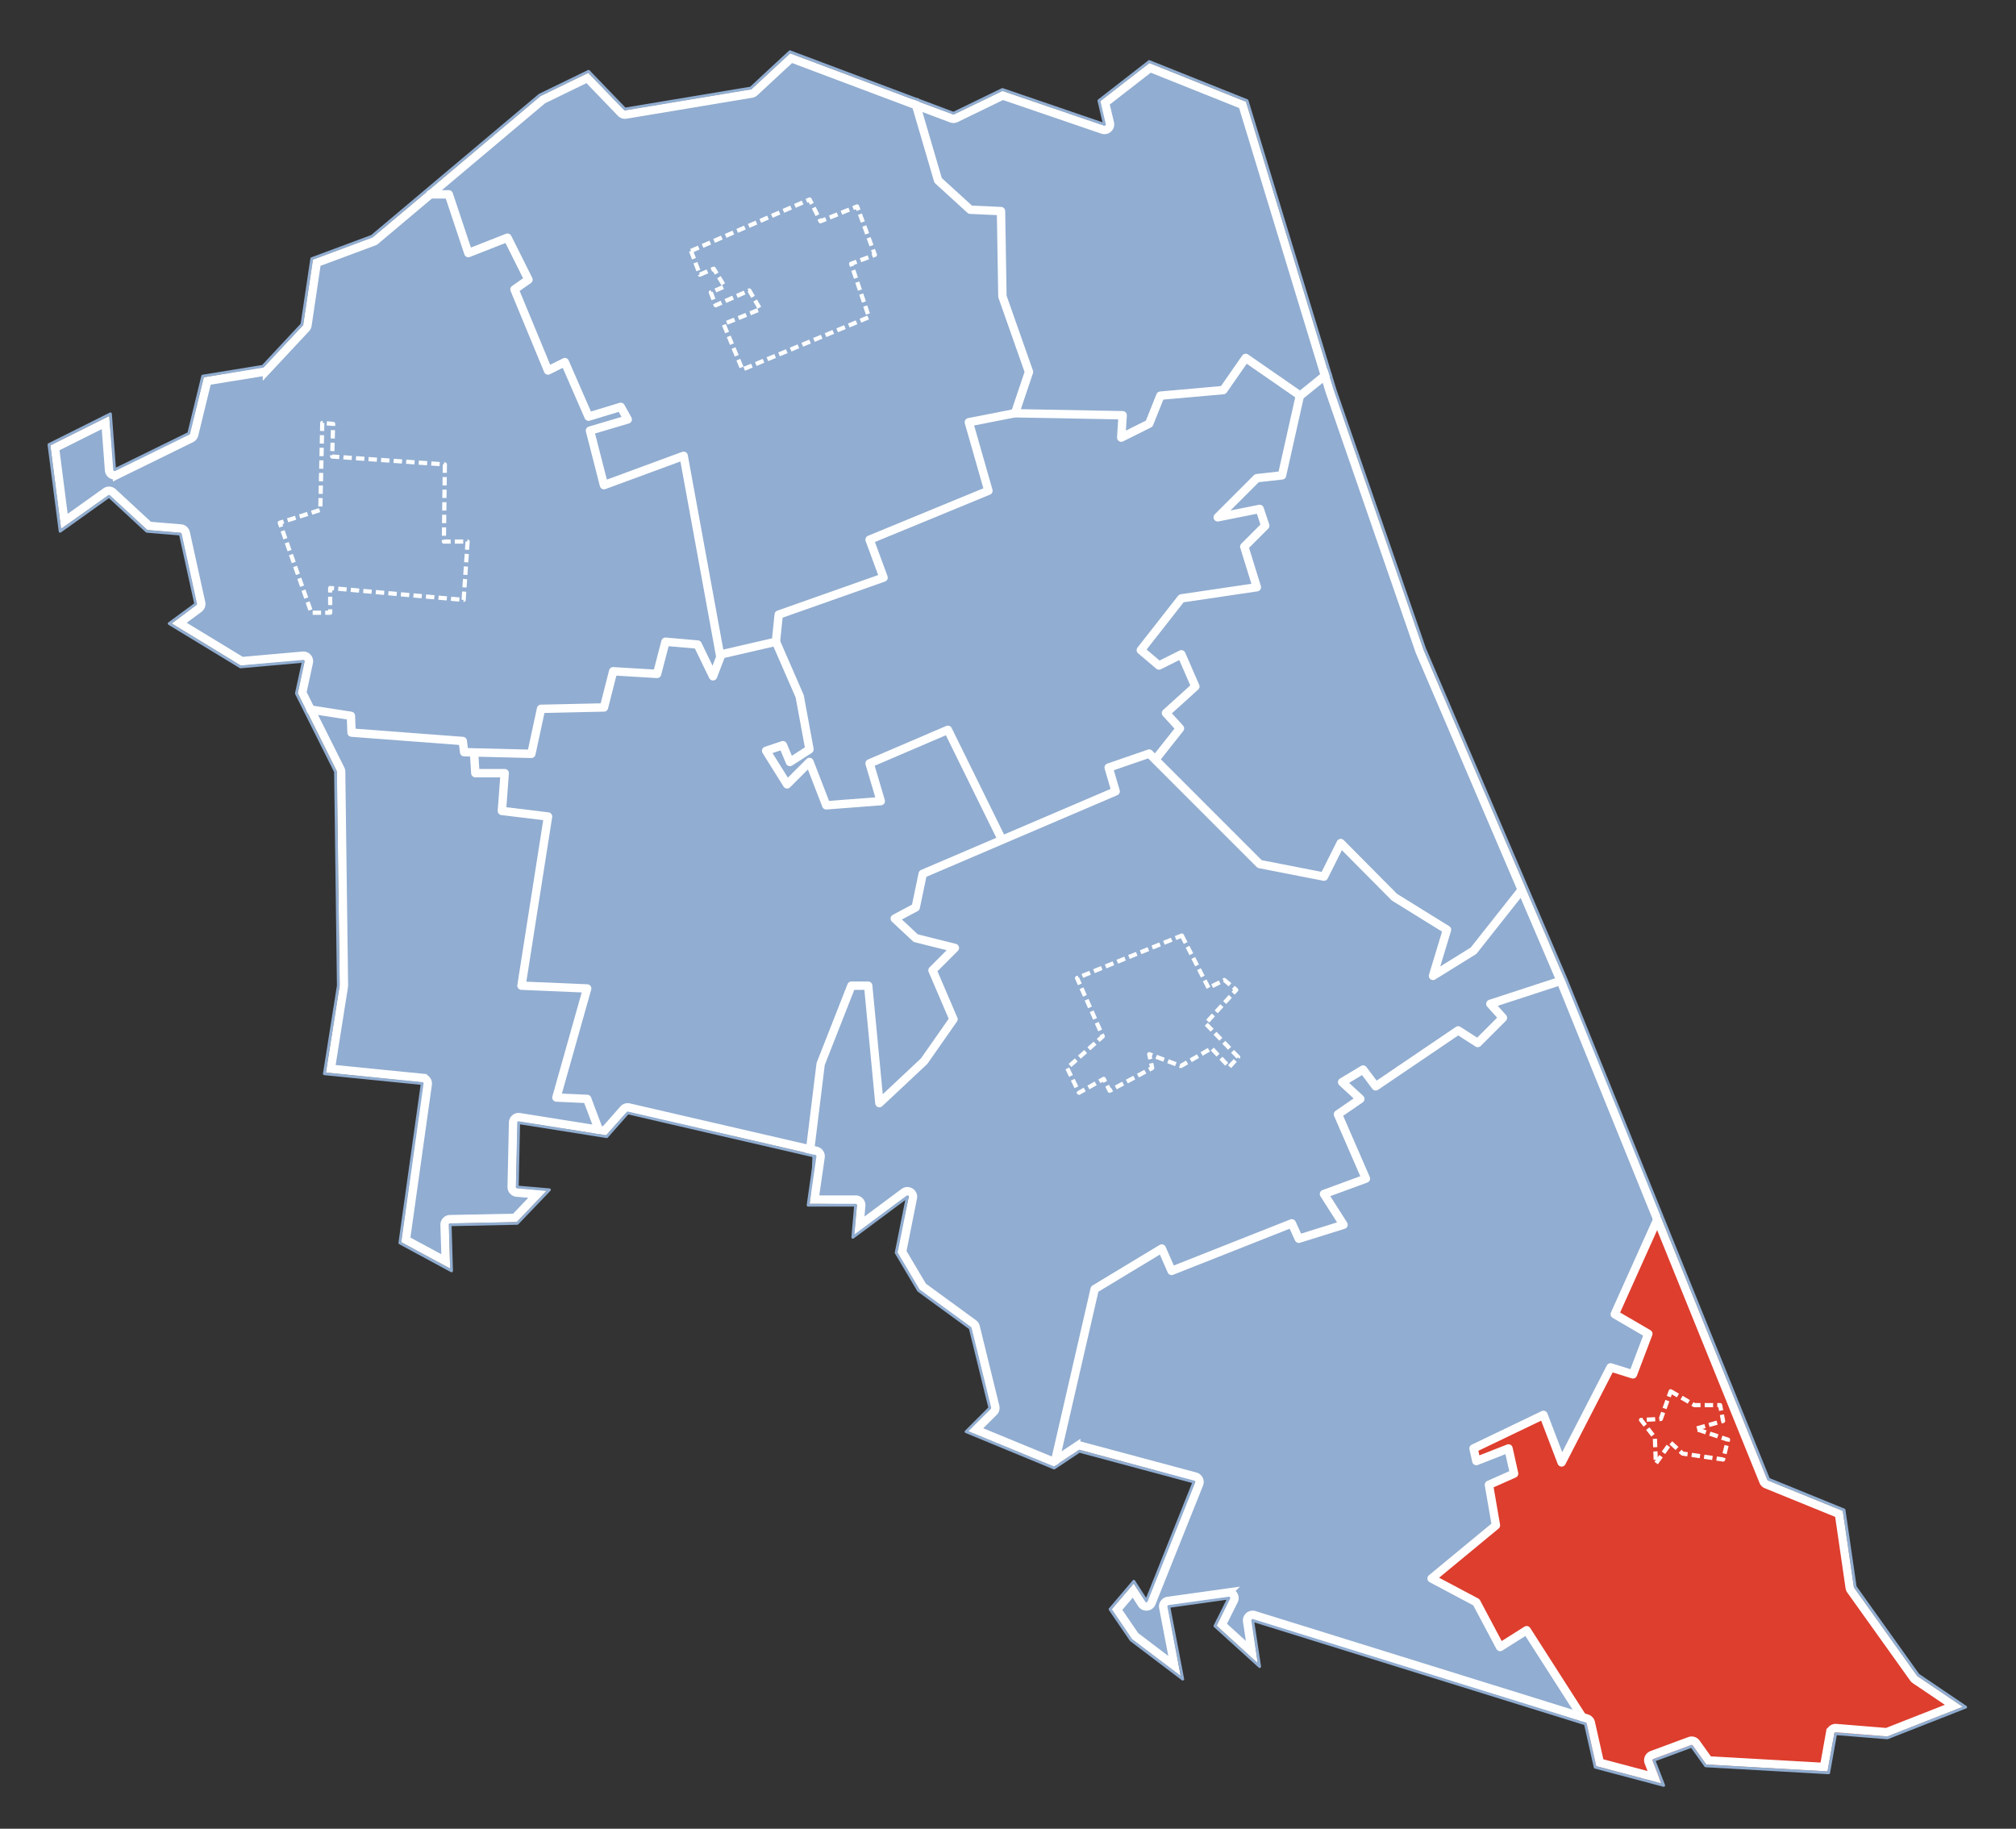 <?xml version="1.0" encoding="UTF-8" standalone="no"?>
<!-- Created with Inkscape (http://www.inkscape.org/) -->

<svg
   xmlns:svg="http://www.w3.org/2000/svg"
   xmlns="http://www.w3.org/2000/svg"
   version="1.1"
   width="721"
   height="654"
   id="svg2"
   style="display:inline">
  <rect width="100%" height="100%" fill="#333333" stroke="none"/>
  <defs
     id="defs4" />
  <g
     transform="translate(250.271,405.451)"
     id="layer6"
     style="display:inline">
    <path
       d="m 327.724,36.116 13.392,4.823 17.428,-8.276 36.603,12.312 -1.537,-8.798 17.447,-13.517 34.377,13.851 29.74,97.206 -10.357,7.569 -19.256,-13.226 -8.05,11.437 -22.44,1.852 -4.244,10.148 -9.566,4.868 -0.084,-7.591 -37.994,-0.916 4.719,-14.746 -9.38,-27.388 -0.457,-30.052 -10.607,-0.625 -11.583,-10.419 -8.151,-28.511 z"
       transform="translate(-250.271,-405.451)"
       id="path3917"
       style="fill:#91add1;fill-opacity:1;stroke:none" />
    <path
       d="m 327.933,36.094 7.63,28.345 11.587,10.566 10.812,0.664 0.604,30.552 9.399,26.995 -5.221,14.369 -16.013,3.768 6.426,24.143 -41.987,18.035 4.721,12.808 -37.437,13.831 -1.246,9.378 -19.611,4.327 -13.374,-70.711 -27.825,10.148 -5.325,-19.59 12.849,-3.805 -2.119,-4.45 -11.206,3.389 -8.675,-19.301 -5.801,2.787 -11.833,-28.931 4.594,-3.744 -7.3,-14.597 -13.978,5.262 -7.089,-20.756 -8.464,-0.227 41.241,-34.877 16.969,-8.153 13.165,13.185 45.401,-7.569 13.831,-12.687 45.276,16.846 z"
       transform="translate(-250.271,-405.451)"
       id="path3919"
       style="fill:#91add1;fill-opacity:1;stroke:none" />
    <path
       d="m 153.008,68.744 7.483,0.979 6.946,20.442 13.914,-4.739 7.132,14.806 -3.971,3.35 11.982,28.677 5.657,-2.496 8.401,19.012 11.583,-2.953 1.6,4.534 -12.519,3.702 4.991,19.299 28.202,-10.107 13.351,71.541 -2.891,6.946 -5.093,-11.021 -11.878,-0.811 -3.016,11.021 -15.68,-0.582 -3.348,12.624 -22.42,0.916 -3.555,15.846 -23.542,-0.852 -0.873,-4.012 -39.641,-2.77 -0.416,-6.134 -16.117,-2.475 -2.641,-5.676 2.246,-11.564 -22.836,1.766 -24.165,-15.138 8.503,-6.718 -5.573,-25.583 -12.146,-1.143 -13.706,-12.499 -17.031,11.958 -3.784,-29.613 20.815,-10.294 1.852,19.403 27.017,-13.248 5.157,-20.049 21.194,-3.827 14.308,-15.017 3.536,-23.395 21.293,-8.007 19.68,-16.099 z"
       transform="translate(-250.271,-405.451)"
       id="path3921"
       style="fill:#91add1;fill-opacity:1;stroke:none" />
    <path
       d="m 169.54,269.064 0.623,7.319 10.296,0.188 -0.834,13.205 16.306,2.498 -9.235,60.126 23.085,1.373 -10.669,38.598 10.921,0.729 3.51,12.164 -28.447,-4.2 -0.625,23.668 10.562,1.145 -10.374,10.999 c 0,0 -24.147,0.666 -24.147,0.666 0,0 0.271,15.824 0.271,15.824 l -17.238,-9.273 7.714,-56.965 -34.584,-3.68 4.907,-31.173 -1.082,-76.598 -10.446,-21.961 15.459,2.393 0.623,5.952 38.973,3.033 1.166,3.887 3.266,0.084 0,4e-5 z"
       transform="translate(-250.271,-405.451)"
       id="path3923"
       style="fill:#91add1;fill-opacity:1;stroke:none" />
    <path
       d="m 277.58,229.445 8.442,19.529 3.078,18.947 -6.532,4.116 -2.702,-5.26 -5.593,1.828 7.319,11.646 7.903,-7.362 6.116,14.976 c 0,0 19.088,-1.688 19.088,-1.688 0,0 -3.368,-12.892 -3.368,-12.892 l 27.849,-12.081 18.883,38.828 -27.868,12.789 -2.912,11.833 -6.569,4.223 6.778,6.716 13.08,3.914 -6.86,7.755 6.966,17.322 -9.898,14.54 -16.037,14.617 -4.452,-41.176 -5.946,0.105 -10.814,27.597 -4.1,31.963 -65.22,-14.515 -7.485,8.005 -3.057,-0.498 -3.828,-12.103 -10.544,-0.893 10.691,-38.496 -23.104,-1.498 9.023,-60.145 -16.324,-2.246 0.602,-13.144 -10.021,-0.375 -0.271,-7.214 20.028,0.205 3.764,-15.596 22.315,-0.959 3.557,-12.769 15.494,1.018 3.036,-11.29 11.648,1.039 5.282,11.083 3.182,-8.192 19.383,-4.202 z"
       transform="translate(-250.271,-405.451)"
       id="path3925"
       style="fill:#91add1;fill-opacity:1;stroke:none" />
    <path
       d="m 464.798,141.139 -6.635,28.952 -8.61,0.893 -12.56,13.498 13.748,-2.078 1.309,5.698 -7.071,7.53 3.846,14.265 -26.556,4.119 -13.892,18.633 6.364,5.218 7.569,-3.637 4.805,11.312 -9.776,9.548 4.327,5.491 -8.507,10.708 -2.369,-1.684 -13.935,5.223 1.934,8.128 -40.284,17.138 -19.445,-38.891 -27.931,11.939 3.346,13.183 -18.819,1.582 -6.241,-15.058 -7.716,7.196 -7.382,-11.29 5.614,-1.873 2.682,5.26 7.009,-4.221 -3.534,-19.153 -8.634,-19.49 0.959,-9.523 37.373,-13.31 -4.45,-13.228 41.926,-17.926 -6.468,-24.063 16.305,-3.557 38.33,0.977 -0.357,7.528 9.86,-4.864 3.805,-9.733 22.649,-2.123 8.259,-11.228 19.153,12.912 z"
       transform="translate(-250.271,-405.451)"
       id="path3927"
       style="fill:#91add1;fill-opacity:1;stroke:none" />
    <path
       d="m 475.07,133.403 32.382,97.938 37.891,85.826 -18.217,22.752 -13.662,8.091 3.991,-15.826 -18.633,-11.357 -19.217,-18.881 -6.2,11.248 -23.229,-4.471 -37.059,-37.643 8.544,-10.669 -4.553,-5.53 10.128,-9.591 -5.075,-11.062 -7.362,3.598 -6.593,-5.448 14.142,-18.281 26.683,-4.327 -3.764,-14.371 6.987,-7.509 -1.641,-5.801 -14.081,2.184 13.06,-13.29 8.632,-1.102 6.698,-28.843 10.148,-7.635 z"
       transform="translate(-250.271,-405.451)"
       id="path3929"
       style="fill:#91add1;fill-opacity:1;stroke:none" />
    <path
       d="m 545.263,317.357 13.806,33.023 -25.683,8.946 3.889,4.593 -9.216,8.776 -6.589,-4.178 -29.534,19.881 -4.637,-5.78 -7.155,4.661 5.718,5.801 -6.985,5.509 9.337,22.856 c 0,0 -13.746,4.514 -13.746,4.514 0,0 6.01,12.021 6.01,12.021 l -14.496,5.303 -4.243,-6.364 -42.426,18.031 -4.243,-7.778 -22.627,13.789 -15.203,63.64 -31.466,-13.081 8.485,-7.425 -7.425,-29.698 -18.738,-13.081 -7.778,-13.435 4.95,-20.506 -19.799,14.496 1.061,-10.96 -16.617,-0.707 0.707,-18.738 2.828,-31.82 10.96,-27.577 6.718,0 3.889,42.426 16.263,-16.263 9.546,-14.142 -6.364,-18.738 7.425,-7.425 -14.142,-2.121 -7.071,-7.071 7.778,-3.182 1.768,-13.789 68.943,-29.345 -2.121,-9.192 14.849,-3.536 37.83,38.537 24.395,5.303 6.01,-11.667 17.678,18.031 19.799,12.374 -3.889,17.678 14.496,-11.667 17.055,-20.92 z"
       transform="translate(-250.271,-405.451)"
       id="path3931"
       style="fill:#91add1;fill-opacity:1;stroke:none" />
    <path
       d="m 560.029,349.591 33.941,85.206 -16.535,35.189 11.792,7.218 -5.553,14.078 -7.421,-2.08 -17.826,33.318 -6.509,-16.326 -25.018,11.858 1.395,4.093 11.187,-3.721 1.703,8.548 -8.651,4.096 2.309,14.185 -22.358,18.986 15.578,8.86 8.653,15.68 9.149,-5.51 21.569,32.839 c 0,0 -119.731,-36.811 -119.731,-36.811 0,0 1.912,15.158 1.912,15.158 l -14.285,-13.121 4.45,-10.003 -22.129,2.911 4.43,24.872 -17.262,-12.914 -7.005,-10.624 7.587,-9.005 4.596,6.343 17.471,-43.073 -41.428,-11.646 -8.923,5.344 14.371,-62.557 24.042,-14.373 3.391,7.696 42.987,-16.783 2.309,5.407 15.846,-4.991 -6.343,-10.855 14.539,-6.075 -10.253,-23.335 8.132,-4.243 -5.657,-7.071 7.778,-3.536 3.889,5.657 30.052,-20.153 5.657,3.889 10.607,-8.485 -4.596,-4.95 26.163,-9.192 z"
       transform="translate(-250.271,-405.451)"
       id="path3933"
       style="fill:#91add1;fill-opacity:1;stroke:none" />
    <path
       d="m 593.595,434.758 38.6,94.813 26.745,10.941 3.911,27.347 22.606,31.531 16.115,11.021 -26.743,10.542 -18.842,-1.287 -2.662,13.703 -43.153,-2.475 -5.01,-6.819 -13.665,5.532 2.43,7.983 -23.081,-6.03 -3.993,-17.301 -20.924,-30.884 -9.339,5.426 -8.755,-16.096 -15.222,-8.341 22.315,-18.904 -2.078,-14.203 8.482,-4.807 -1.727,-8.339 -11.415,4.305 -1.039,-4.469 24.79,-11.898 6.614,16.326 17.699,-33.234 7.673,2.08 5.323,-14.226 -11.54,-7.196 15.888,-35.041 z"
       transform="translate(-250.271,-405.451)"
       id="path3935"
       style="fill:#dd3e2e;fill-opacity:1;stroke:none" />
  </g>
  <g
     transform="translate(250.271,405.451)"
     id="layer4"
     style="display:inline">
    <path
       d="m 327,35.5 8.5,29 11.5,10.5 11,0.5 0.5,30.5 9.5,27 -4.975,14.793 L 401.5,148.5 l -0.5,8 10,-5 4,-10 22.5,-2 8,-11.5 19.5,13.5 10.5,-8.5"
       transform="translate(-250.271,-405.451)"
       id="path3119"
       style="fill:none;stroke:#ffffff;stroke-width:3;stroke-linecap:butt;stroke-linejoin:round;stroke-miterlimit:4;stroke-opacity:1;stroke-dasharray:none" />
    <path
       d="m 109.5,253.5 16,2.5 c 0,0 0.232,6 0.232,6 0,0 39.768,3 39.768,3 l 0.5,4 24.036,0.586 L 193.5,253.5 216,253 219.293,240.061 235,241 l 3,-11.5 11.5,1 5.5,11.354 3,-7.854 19.5,-4.5 1,-9.707 L 316,206.561 311,193 l 42.5,-17.5 -7,-24.5 16.236,-3.188"
       transform="translate(-250.271,-405.451)"
       id="path3121"
       style="fill:none;stroke:#ffffff;stroke-width:3;stroke-linecap:butt;stroke-linejoin:round;stroke-miterlimit:4;stroke-opacity:1;stroke-dasharray:none" />
    <path
       d="m 152.5,69.5 c 0,0 8,0 8,0 0,0 7,21 7,21 l 14,-5.5 7.5,15 -5,3.5 12,29 6,-3 8.5,19.5 11.5,-3.5 2.5,4.5 -13.5,4 5,19.5 28.5,-10.5 13.145,71.984"
       transform="translate(-250.271,-405.451)"
       id="path3123"
       style="fill:none;stroke:#ffffff;stroke-width:3;stroke-linecap:butt;stroke-linejoin:round;stroke-miterlimit:4;stroke-opacity:1;stroke-dasharray:none" />
    <path
       d="m 289.5,413 4,-32.5 11,-28 6,0 4,42 16,-15 10.5,-15 -7.5,-17.5 8,-8 -14,-3.5 -7.5,-7 7.5,-4 2.5,-12 69,-29.5 -2.5,-8.5 14.5,-5 39.5,39.5 23,4.5 6,-12 19.207,19.354 L 517.5,332.5 l -5,16.5 14.5,-9 17,-21.5"
       transform="translate(-250.271,-405.451)"
       id="path3125"
       style="fill:none;stroke:#ffffff;stroke-width:3;stroke-linecap:butt;stroke-linejoin:round;stroke-miterlimit:4;stroke-opacity:1;stroke-dasharray:none" />
    <path
       d="M 465.25,139.875 458.5,170 l -9,1 -14,14 15,-3 2,6 -7.5,7.5 4.5,14.5 -27,4 -14.5,18.5 6.5,5.5 8,-4 5,11.5 -10.5,9.5 5,5.5 -9.5,12"
       transform="translate(-250.271,-405.451)"
       id="path3127"
       style="fill:none;stroke:#ffffff;stroke-width:3;stroke-linecap:butt;stroke-linejoin:round;stroke-miterlimit:4;stroke-opacity:1;stroke-dasharray:none" />
    <path
       d="M 358.17,299.961 339,261 l -28,12 4,13.5 -19.5,1.5 -6,-15.5 -8,8 -7.5,-12 6,-2 2.5,6 7,-4.5 -3.5,-19 -8.5,-19.5"
       transform="translate(-250.271,-405.451)"
       id="path3129"
       style="fill:none;stroke:#ffffff;stroke-width:3;stroke-linecap:butt;stroke-linejoin:round;stroke-miterlimit:4;stroke-opacity:1;stroke-dasharray:none" />
    <path
       d="m 169.5,268.5 0.5,8 10.5,0 -1,13.5 16.5,2 -9.5,60.5 23.5,1 -11,39 11,0.5 4.5,12"
       transform="translate(-250.271,-405.451)"
       id="path3131"
       style="fill:none;stroke:#ffffff;stroke-width:3;stroke-linecap:butt;stroke-linejoin:round;stroke-miterlimit:4;stroke-opacity:1;stroke-dasharray:none" />
    <path
       d="m 559,350.5 -26,8.5 4.5,5 -9,9 -7,-4.5 -29.5,20 -4.5,-6 -7.5,4.5 6.5,6 -8,5.5 10,23 -15,5.5 7,11 -16,5 -2.5,-5.5 -43,17 -3.5,-8 -24,14.5 -14.5,63"
       transform="translate(-250.271,-405.451)"
       id="path3133"
       style="fill:none;stroke:#ffffff;stroke-width:3;stroke-linecap:butt;stroke-linejoin:round;stroke-miterlimit:4;stroke-opacity:1;stroke-dasharray:none" />
    <path
       d="m 593,435.5 -15.5,34.5 12,7 -5.5,14.5 -8,-2.5 -17.5,34 -6.5,-17 -25,12 1,4.5 11.5,-4.5 2,9 -9,4 2.5,14.5 -23,19 16,8.5 8.5,16 9.5,-6 20.5,32"
       transform="translate(-250.271,-405.451)"
       id="path3135"
       style="fill:none;stroke:#ffffff;stroke-width:3;stroke-linecap:butt;stroke-linejoin:round;stroke-miterlimit:4;stroke-opacity:1;stroke-dasharray:none" />
  </g>
  <g
     transform="translate(-28.841,269.779)"
     id="layer2"
     style="display:inline">
    <path
       d="m 187.94,-103.683 -0.354,27.577 8.485,0 -1.414,20.86 -47.73,-4.243 0,8.839 -6.718,0 -11.314,-32.173 14.496,-4.596 0.707,-31.113 3.889,0.354 -0.354,11.667 40.305,2.828 z"
       id="path3139"
       style="fill:none;stroke:#ffffff;stroke-width:1.5;stroke-linecap:butt;stroke-linejoin:round;stroke-miterlimit:4;stroke-opacity:1;stroke-dasharray:3, 1.5;stroke-dashoffset:0;display:inline" />
    <path
       d="m 275.975,-180.05 42.426,-18.385 3.889,7.778 13.081,-5.303 6.364,17.324 -8.485,3.182 6.364,19.092 -45.255,18.738 -6.718,-16.263 13.081,-5.303 -3.889,-6.718 -12.021,5.303 -1.768,-4.596 4.95,-2.121 -3.889,-6.364 -4.95,2.121 -3.182,-8.485 z"
       id="path3137"
       style="fill:none;stroke:#ffffff;stroke-width:1.5;stroke-linecap:butt;stroke-linejoin:round;stroke-miterlimit:4;stroke-opacity:1;stroke-dasharray:3, 1.5;stroke-dashoffset:0;display:inline" />
    <path
       d="m 451.515,64.785 9.546,18.738 5.657,-2.828 4.243,3.536 -10.96,12.021 11.667,12.021 -3.182,3.536 -6.364,-6.718 -10.96,6.364 -11.314,-4.243 1.061,4.95 -15.203,8.132 -2.121,-4.243 -8.839,4.95 -4.243,-8.839 12.728,-11.314 -9.192,-20.86 37.477,-15.203 z"
       id="path3141"
       style="fill:none;stroke:#ffffff;stroke-width:1.5;stroke-linecap:butt;stroke-linejoin:round;stroke-miterlimit:4;stroke-opacity:1;stroke-dasharray:3, 1.5;stroke-dashoffset:0;display:inline" />
    <path
       d="m 626.347,227.774 8.485,4.95 9.192,0 1.061,5.657 -9.899,2.828 11.667,3.889 -1.768,7.071 -14.496,-2.121 -4.243,-3.889 -5.303,7.425 -0.354,-9.192 -4.95,-6.364 7.071,-0.354 3.536,-9.899 z"
       id="path3143"
       style="fill:none;stroke:#ffffff;stroke-width:1.5;stroke-linecap:butt;stroke-linejoin:round;stroke-miterlimit:4;stroke-opacity:1;stroke-dasharray:3, 1.5;stroke-dashoffset:0;display:inline" />
  </g>
  <g
     transform="translate(250.271,405.451)"
     id="layer3"
     style="display:inline">
    <path
       d="m 446,36 31.5,103.5 32,92.5 50.5,118 72.5,179 27,11 4,27.5 22.5,31.5 17,11.5 -28,11 -18.5,-1.5 -2.5,14 -44,-2.5 -5,-7 -13.5,5 3.5,9 -24.5,-6.5 -3.5,-15.5 -119,-37 2.5,16.5 -16,-14.5 5,-10 -21.5,3 5,26 -18.5,-14 -7.5,-11 8.5,-10 4.5,7 17,-42.5 -41,-11 -9,6 -31.5,-13 8.5,-8.5 -7,-28.5 -18.5,-13.5 -8,-13.5 4,-20 -19.5,14.5 1,-11.5 -17,0 2.5,-17.5 -67,-15.5 -7.5,8.5 -31.5,-5 -0.5,23 11.5,1 -11.5,12 -24,0.5 0.5,16.5 -18.5,-10 8,-57 -35,-3.5 5,-31.5 -1,-76.5 -14,-28 2.5,-11.5 -22.5,2 L 60.5,223 70,216 64.5,191 52.5,190 39,177.5 21.5,190 l -4,-31 22,-11 1.5,20 26.5,-13 5,-20.5 21.5,-3.5 14,-15 3.5,-23.5 21.5,-8 60,-50.5 17.5,-8.5 13,13.5 45,-7.5 14,-13 58.5,22 17.5,-8.5 36.5,12.5 -2,-8.5 18,-14 35,14 z"
       transform="translate(-250.271,-405.451)"
       id="path3117"
       style="fill:none;stroke:#91add1;stroke-width:1px;stroke-linecap:butt;stroke-linejoin:round;stroke-opacity:1" />
    <path
       d="m 282.938,20.812 -13.094,12.156 a 1.997,1.997 0 0 1 -1,0.5 l -45,7.5 A 1.997,1.997 0 0 1 222.062,40.375 l -12,-12.469 -15.938,7.75 -59.844,50.375 A 1.997,1.997 0 0 1 133.688,86.375 l -20.406,7.594 -3.312,22.312 a 1.997,1.997 0 0 1 -0.5,1.094 l -14,15 a 1.997,1.997 0 0 1 -1.156,0.594 L 74.125,136.25 69.438,155.469 a 1.997,1.997 0 0 1 -1.062,1.312 l -26.5,13 A 1.997,1.997 0 0 1 39,168.156 l -1.281,-17.031 -18.062,9.031 3.375,26.281 14.812,-10.562 a 1.997,1.997 0 0 1 2.5,0.156 l 13,12.031 11.312,0.938 a 1.997,1.997 0 0 1 1.781,1.562 l 5.5,25 a 1.997,1.997 0 0 1 -0.75,2.031 l -7.094,5.25 22.375,13.594 21.844,-1.938 a 1.997,1.997 0 0 1 2.125,2.438 l -2.344,10.781 13.688,27.375 a 1.997,1.997 0 0 1 0.219,0.875 l 1,76.5 a 1.997,1.997 0 0 1 -0.031,0.344 l -4.656,29.406 32.875,3.281 a 1.997,1.997 0 0 1 1.781,2.281 l -7.812,55.625 14.25,7.688 L 159,438.062 A 1.997,1.997 0 0 1 160.969,436 l 23.188,-0.469 8.031,-8.406 -7.375,-0.625 A 1.997,1.997 0 0 1 183,424.469 l 0.5,-23 a 1.997,1.997 0 0 1 2.312,-1.938 L 216.219,404.375 223,396.688 a 1.997,1.997 0 0 1 1.938,-0.625 l 67,15.5 a 1.997,1.997 0 0 1 1.531,2.219 L 291.281,429 306,429 a 1.997,1.997 0 0 1 2,2.188 l -0.625,7.062 15.938,-11.844 a 1.997,1.997 0 0 1 3.156,2 l -3.844,19.25 7.375,12.438 18.188,13.281 a 1.997,1.997 0 0 1 0.75,1.156 l 7,28.5 a 1.997,1.997 0 0 1 -0.531,1.875 L 349,511.312 l 27.781,11.438 8.125,-5.406 a 1.997,1.997 0 0 1 1.625,-0.281 l 41,11 a 1.997,1.997 0 0 1 1.312,2.688 l -17,42.5 a 1.997,1.997 0 0 1 -3.531,0.344 l -3.031,-4.75 -5.781,6.781 6.469,9.469 14.062,10.656 -4,-20.875 a 1.997,1.997 0 0 1 1.688,-2.344 l 21.5,-3 a 1.997,1.997 0 0 1 2.062,2.875 l -4.312,8.625 10.719,9.75 -1.656,-10.969 a 1.997,1.997 0 0 1 2.562,-2.219 l 119,37 a 1.997,1.997 0 0 1 1.344,1.469 l 3.219,14.312 19.531,5.188 -2.062,-5.344 a 1.997,1.997 0 0 1 1.188,-2.594 l 13.5,-5 a 1.997,1.997 0 0 1 2.312,0.719 l 4.438,6.219 41.281,2.344 2.188,-12.25 A 1.997,1.997 0 0 1 656.656,618 l 18.094,1.469 24,-9.438 -13.875,-9.375 a 1.997,1.997 0 0 1 -0.5,-0.5 l -22.5,-31.5 a 1.997,1.997 0 0 1 -0.344,-0.875 l -3.844,-26.375 -25.938,-10.562 A 1.997,1.997 0 0 1 630.656,529.75 l -72.5,-178.969 0,-0.031 -50.5,-117.969 a 1.997,1.997 0 0 1 -0.031,-0.125 l -32,-92.5 a 1.997,1.997 0 0 1 -0.031,-0.062 L 444.375,37.5 411.312,24.281 l -16.094,12.5 1.719,7.25 A 1.997,1.997 0 0 1 394.344,46.375 L 358.625,34.156 l -16.75,8.125 a 1.997,1.997 0 0 1 -1.562,0.094 l -57.375,-21.562 z"
       transform="translate(-250.271,-405.451)"
       id="path3945"
       style="fill:none;stroke:#ffffff;stroke-width:3;stroke-linecap:butt;stroke-linejoin:miter;stroke-miterlimit:4;stroke-opacity:1;stroke-dasharray:none" />
  </g>
</svg>
